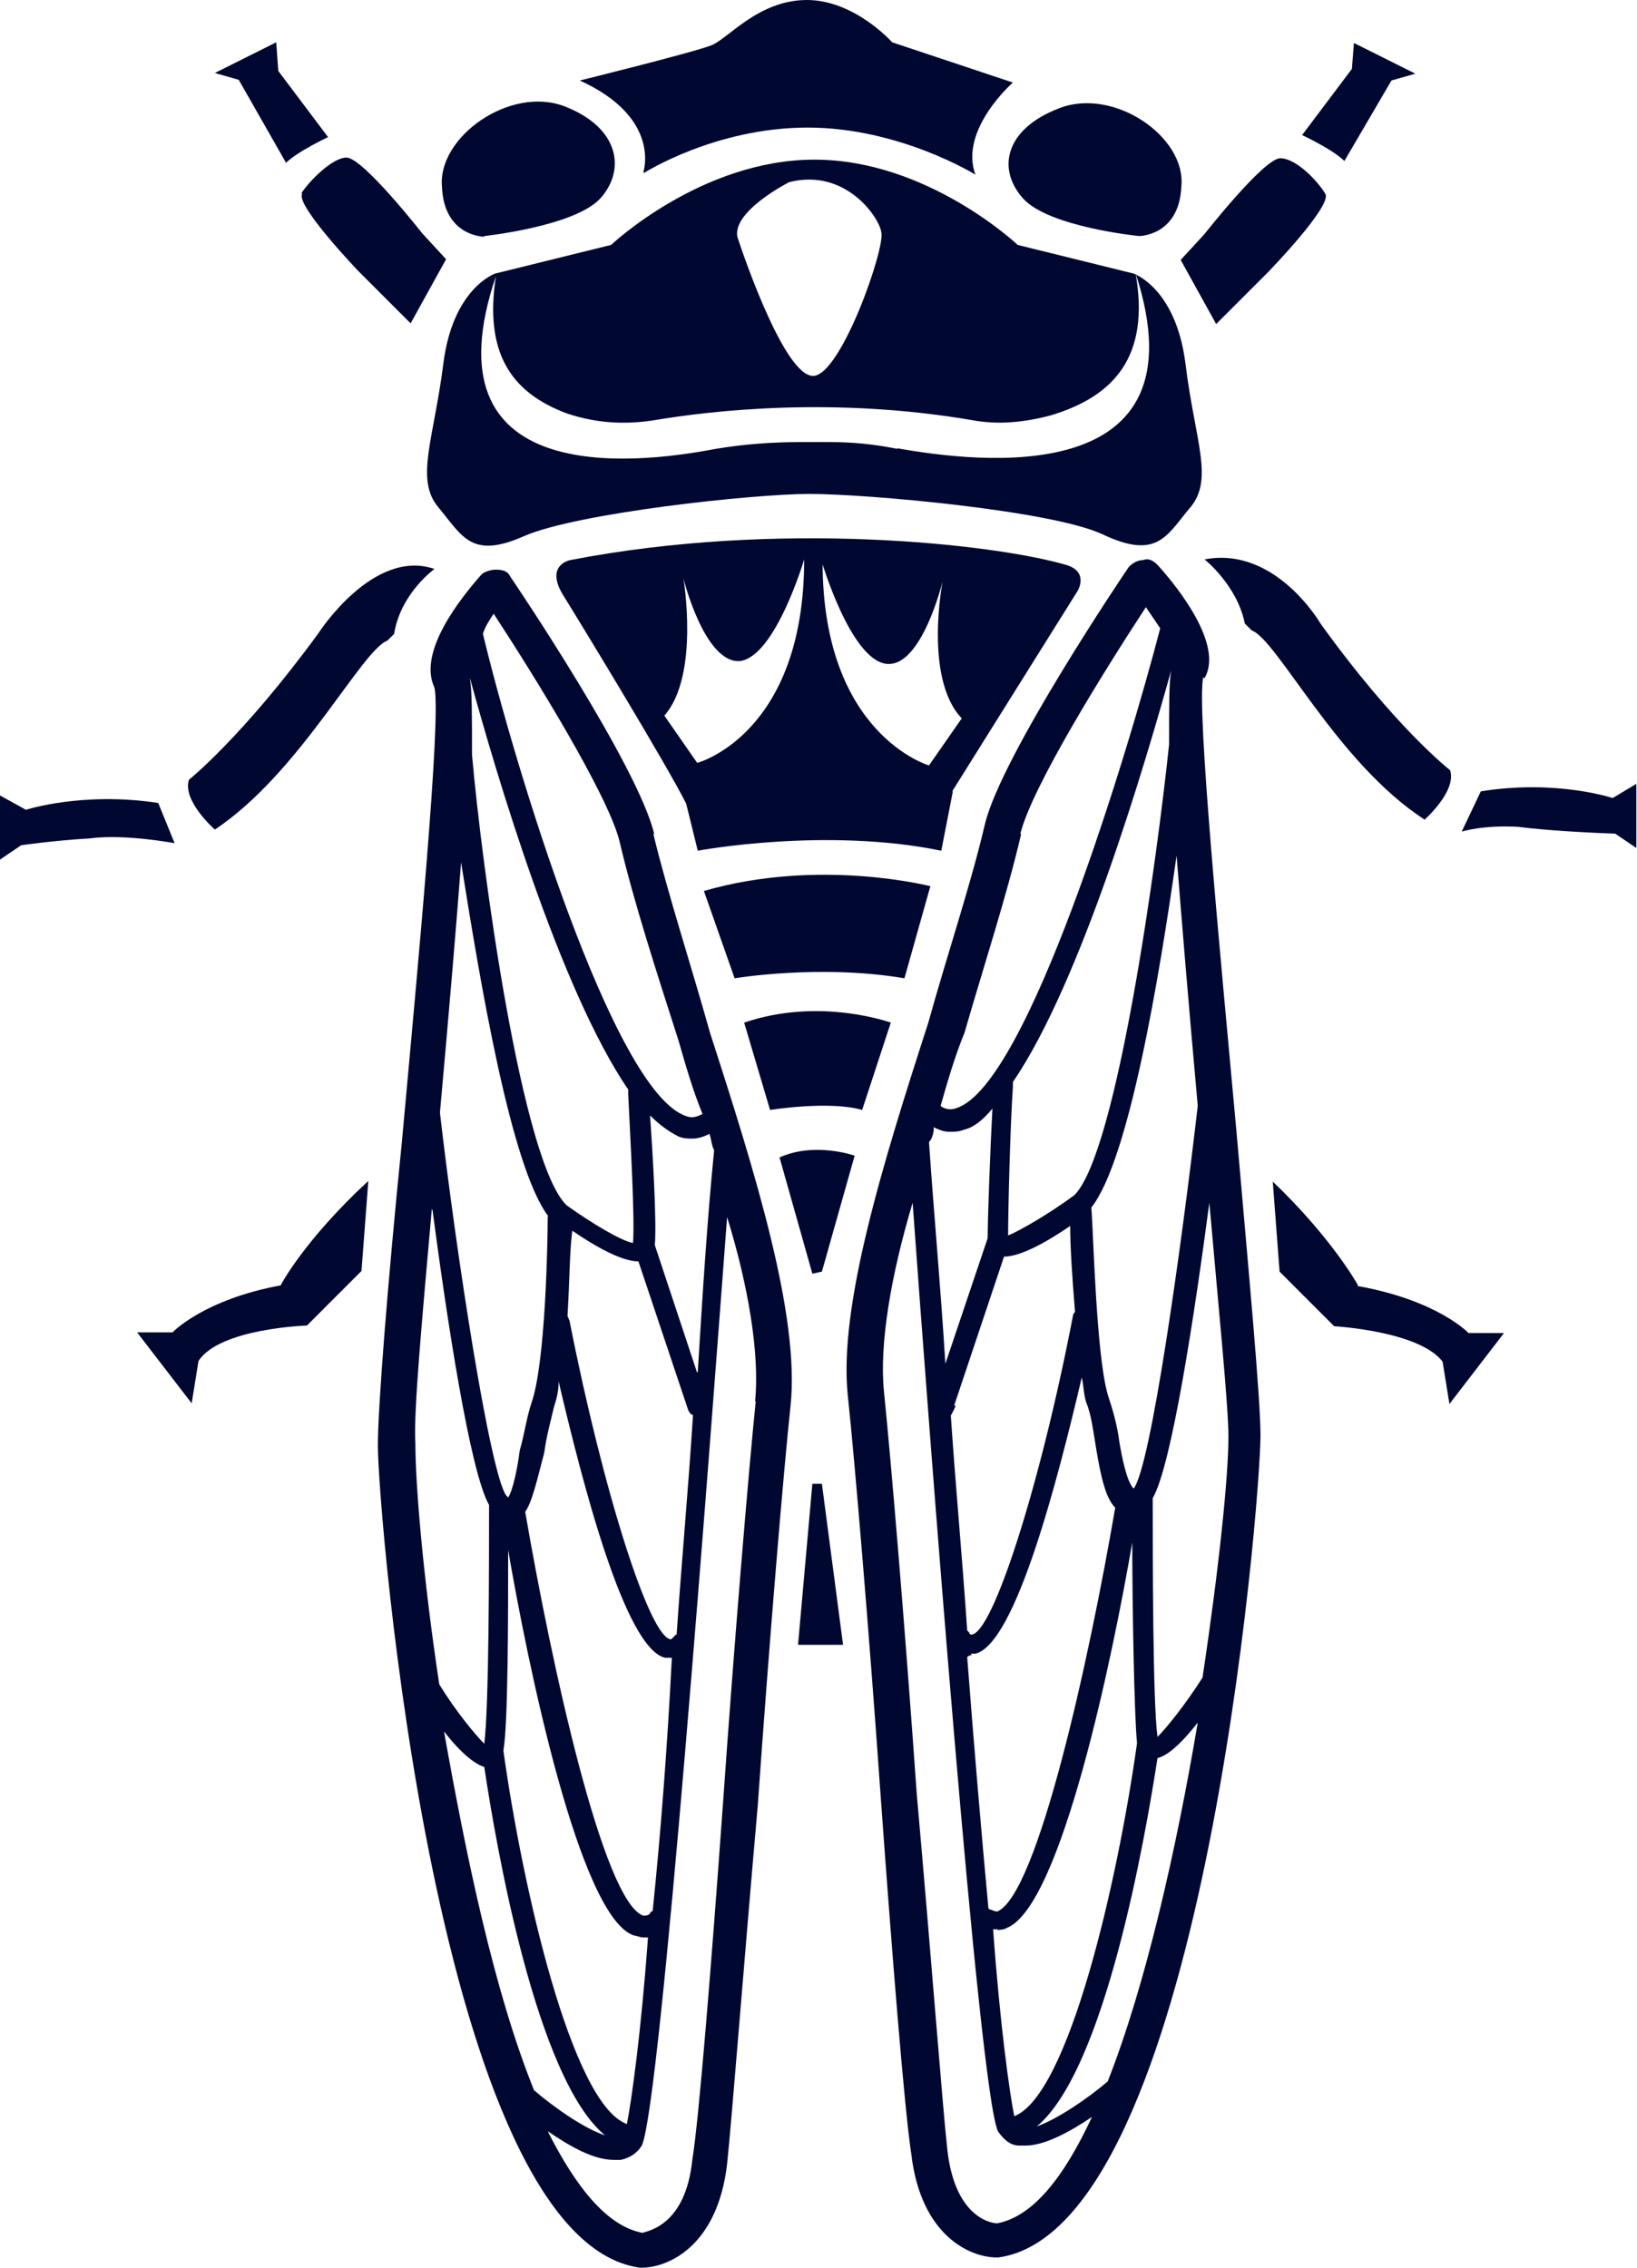 <?xml version="1.0" encoding="UTF-8"?>
<svg id="Camada_2" xmlns="http://www.w3.org/2000/svg" viewBox="0 0 24 33.24">
  <defs>
    <style>
      .cls-1 {
        fill: #000831;
      }
    </style>
  </defs>
  <g id="Camada_1-2" data-name="Camada_1">
    <g id="id23:id23">
      <g id="id23:surface26886">
        <path class="cls-1" d="M17.45,7.44c.35-.42.07-.97-.07-2.11-.14-1.11-.76-1.32-.76-1.32l-1.7-.42s-1.32-1.25-2.98-1.25-2.98,1.25-2.98,1.25l-1.7.42s-.62.21-.76,1.32c-.14,1.11-.42,1.7-.07,2.11.35.42.48.76,1.25.42s3.36-.62,4.19-.62,3.53.24,4.29.59c.8.38.94.03,1.28-.38ZM11.57,2.67c.83-.21,1.32.52,1.35.73.07.21-.59,2.11-1,2.11s-1-1.7-1.11-2.04c-.07-.38.76-.8.76-.8ZM13.16,6.58c-.35-.07-.66-.1-1-.1h-.42c-.42,0-.83.03-1.25.1-1.25.24-4.26.55-3.22-2.53-.17,1.11.21,1.7,1.04,2.01.42.14.83.17,1.28.1.83-.14,2.63-.35,4.67,0,.38.07.76.03,1.14-.07.94-.28,1.46-.87,1.25-2.08,1.04,3.19-2.32,2.77-3.5,2.56Z"/>
        <path class="cls-1" d="M17.66,9.94c.28-.48-.38-1.32-.69-1.66-.07-.07-.14-.1-.21-.07-.07,0-.14.03-.21.1-.07.1-1.87,2.77-2.11,3.77-.21.9-.55,1.9-.83,2.91-.66,2.04-1.32,4.16-1.18,5.47.1.94.31,3.43.48,5.85.17,2.36.35,4.61.45,5.26.14,1.21.87,1.52,1.25,1.52h.03c2.98-.42,3.84-11.08,3.84-12.05,0-.55-.17-2.36-.35-4.43-.24-2.63-.59-6.23-.49-6.68ZM16.24,30.51c-.28.24-.73.55-1.04.66,1-.83,1.59-4.23,1.77-5.4.14-.03.35-.21.59-.52-.31,1.84-.76,3.84-1.32,5.26ZM13.68,16.52c.07.03.14.07.24.07.07,0,.14,0,.21-.03.14-.03.28-.14.42-.31-.03.55-.07,1.59-.07,1.9l-.62,1.84c-.07-1.14-.17-2.22-.24-3.25.03-.03.07-.1.07-.21ZM17.21,9.7s-.03,0,0,0v-.03.03ZM17.14,10.91s0,.03,0,0c-.17,1.63-.76,5.99-1.39,6.61-.38.28-.8.52-.97.59,0-.38.03-1.59.07-2.18v-.07c1-1.46,1.94-4.67,2.32-6.03-.03.17-.03.48-.03,1.07ZM13.99,20.6l.73-2.18c.24,0,.62-.21.97-.45,0,.31.03.76.07,1.25,0,.03-.03.03-.03.07-.48,2.49-1.18,4.67-1.49,4.67,0,0-.03,0-.03-.03l-.03-.03c-.07-1.04-.17-2.11-.24-3.15q.04-.07.07-.14ZM14.23,24.24h.07c.59-.14,1.21-2.56,1.56-4.05.03.14.03.28.07.38.07.17.1.42.14.66.07.42.14.73.28.87-.38,2.22-1.14,5.68-1.73,5.92,0,0-.03,0-.1-.03,0,0-.03,0-.03-.03-.1-1.07-.21-2.36-.31-3.67.03-.03.07-.03.07-.03ZM14.62,28.29s.1,0,.14-.03c.8-.31,1.56-4.02,1.84-5.65,0,.94.03,2.56.07,2.94-.28,2.01-1,5.16-1.8,5.47-.07-.35-.21-1.35-.31-2.74t.07,0ZM16.62,21.82s-.03.03,0,0t0,0c-.1-.1-.17-.45-.21-.69-.03-.24-.1-.48-.17-.69-.17-.59-.21-2.39-.24-2.74.55-.69,1-3.39,1.25-5.16.07.9.17,2.11.31,3.67-.24,2.08-.69,5.3-.94,5.61ZM14.96,12.22c.17-.69,1.25-2.42,1.84-3.32.07.1.14.21.21.31-.48,1.84-1.94,6.68-2.98,7.03-.07.03-.17.03-.24-.03.1-.35.21-.73.35-1.07.28-.97.62-2.01.83-2.91ZM14.62,32.59c-.1,0-.62-.1-.73-1.07-.07-.62-.24-2.87-.45-5.23-.17-2.42-.38-4.92-.48-5.89-.07-.69.1-1.7.42-2.77.24,3.32.97,12.99,1.25,13.61.07.1.17.21.31.21h.1c.28,0,.66-.21.97-.42-.42.9-.87,1.46-1.39,1.56ZM17.63,24.59c-.24.38-.52.73-.66.87-.07-.52-.07-2.63-.07-3.5.28-.48.62-2.74.83-4.33.14,1.59.28,2.98.28,3.43,0,.59-.14,1.94-.38,3.53Z"/>
        <path class="cls-1" d="M9.59,12.22c-.24-1-2.04-3.67-2.11-3.77-.03-.07-.1-.1-.21-.1-.07,0-.17.03-.21.07-.31.35-.94,1.14-.69,1.66.1.45-.24,4.05-.48,6.68-.21,2.08-.35,3.88-.35,4.43,0,.97.87,11.64,3.84,12.05h.03c.38,0,1.11-.31,1.25-1.52.07-.66.24-2.87.45-5.26.17-2.42.38-4.92.48-5.85.14-1.32-.52-3.43-1.18-5.47-.28-1-.62-2.04-.83-2.91ZM6.51,25.38c.24.31.45.48.59.52.17,1.14.76,4.57,1.77,5.4-.31-.1-.76-.42-1.04-.66-.59-1.46-1-3.46-1.32-5.26ZM6.86,9.77v.07-.07ZM6.89,9.94c.38,1.39,1.32,4.57,2.32,6.03v.07c.03.62.1,1.84.07,2.18-.17-.03-.59-.28-.97-.55-.66-.62-1.25-4.99-1.39-6.61,0-.62,0-.93-.03-1.11ZM8.03,17.83c0,.35-.03,2.15-.24,2.74-.07.21-.1.45-.17.69-.03.24-.1.59-.17.69l-.03-.03c-.24-.35-.73-3.53-.97-5.61.14-1.56.24-2.74.31-3.67.28,1.76.73,4.47,1.28,5.19ZM9.18,31.13c-.8-.31-1.52-3.46-1.8-5.47.07-.38.07-2.01.07-2.94.28,1.63,1.04,5.37,1.84,5.65.03,0,.1.03.14.03h.07c-.1,1.38-.24,2.39-.31,2.74ZM9.56,28.02s-.03,0-.03.03c-.03.03-.07.03-.1.03-.59-.21-1.35-3.71-1.73-5.92.1-.14.17-.45.28-.87.03-.24.1-.48.14-.66.03-.1.07-.21.07-.38.35,1.49.97,3.91,1.56,4.05h.1c-.07,1.38-.17,2.63-.28,3.7ZM9.91,23.96s-.03.03,0,0l-.07.07c-.31,0-1-2.18-1.49-4.67t-.03-.07c.03-.48.03-.94.07-1.25.35.24.73.45.97.45l.73,2.18s.03.07.07.07c-.07,1.11-.17,2.18-.24,3.22ZM10.22,20.12l-.62-1.87c.03-.31-.03-1.35-.07-1.9.14.14.28.24.42.31.07.03.14.03.21.03s.17-.03.24-.07c.03.07.03.17.07.24-.1,1-.17,2.11-.24,3.25ZM7.24,9c.59.9,1.66,2.63,1.84,3.32.21.9.55,1.94.87,2.94.1.35.21.73.35,1.07-.07.03-.14.07-.24.03-1.07-.35-2.53-5.19-2.98-7.07.03-.1.1-.21.17-.31ZM6.34,17.73c.21,1.59.55,3.84.83,4.33,0,.87,0,2.94-.07,3.5-.14-.14-.42-.48-.66-.87-.24-1.59-.35-2.94-.35-3.53-.03-.45.1-1.84.24-3.43ZM11.08,20.54c-.1.97-.31,3.46-.48,5.89-.17,2.36-.35,4.61-.45,5.23-.1.97-.66,1.04-.73,1.07-.52-.1-.97-.66-1.39-1.49.31.21.66.42.97.42h.1c.14-.03.24-.1.31-.21.28-.62,1-10.29,1.25-13.61.31,1,.48,2.01.41,2.7Z"/>
        <path class="cls-1" d="M7.1,3.46s1.32-.14,1.7-.55c.38-.42.28-1.04-.52-1.35-.8-.31-1.87.45-1.8,1.18.03.73.62.73.62.73Z"/>
        <path class="cls-1" d="M15,2.91c.38.42,1.7.55,1.7.55,0,0,.59,0,.62-.73.07-.73-1-1.46-1.8-1.14-.8.31-.9.9-.52,1.32Z"/>
        <path class="cls-1" d="M9.45,2.53s1.04-.66,2.39-.66,2.46.69,2.46.69c-.24-.66.55-1.35.55-1.35l-1.77-.59s-.55-.62-1.25-.62-1.14.55-1.39.66c-.24.1-1.94.52-1.94.52,1.21.55.93,1.35.93,1.35Z"/>
        <path class="cls-1" d="M13.64,12.99s-1.63-.42-3.32.07l.45,1.28s1.25-.21,2.49,0l.38-1.35Z"/>
        <path class="cls-1" d="M13.06,14.99s-1.04-.38-2.15,0l.38,1.28s.87-.14,1.35,0l.42-1.28Z"/>
        <path class="cls-1" d="M11.43,16.97l.48,1.7.14-.03.48-1.7s-.59-.21-1.11.03Z"/>
        <path class="cls-1" d="M11.91,21.75l-.21,2.36h.66l-.31-2.36h-.14Z"/>
        <path class="cls-1" d="M13.96,11.6l1.84-2.94s.17-.28-.17-.38c-1.07-.31-4.23-.66-7.27-.07,0,0-.38.07-.1.52.28.45,1.52,2.49,1.8,3.05l.17.69s1.87-.35,3.57,0l.17-.87ZM10.22,11.18l-.48-.69c.52-.59.28-2.01.28-2.01,0,0,.31,1.25.83,1.21.52-.07.94-1.49.94-1.49,0,2.56-1.56,2.98-1.56,2.98ZM12.05,8.24s.42,1.42.94,1.49.83-1.21.83-1.21c0,0-.28,1.42.28,2.01l-.48.69s-1.56-.45-1.56-2.98Z"/>
        <path class="cls-1" d="M20.88,12.02s.48-.42.38-.73c0,0-.8-.62-1.9-2.15,0,0-.66-1.14-1.7-.94,0,0,.48.38.59.94l.1.1c.38.14,1.25,1.94,2.53,2.77Z"/>
        <path class="cls-1" d="M23.65,11.7s-.83-.28-1.94-.1l-.28.59s.31-.1.83-.07c.52.07,1.42.1,1.42.1l.31.21v-.94l-.35.21Z"/>
        <path class="cls-1" d="M5.78,9.28c.1-.59.59-.94.59-.94-.9-.31-1.7.94-1.7.94-1.11,1.52-1.9,2.15-1.9,2.15-.1.31.38.73.38.73,1.25-.83,2.15-2.63,2.53-2.77l.1-.1Z"/>
        <path class="cls-1" d="M2.32,11.77c-1.11-.17-1.94.1-1.94.1l-.38-.21v.94l.31-.21s.48-.07,1-.1c.52-.07,1.25.07,1.25.07l-.24-.59Z"/>
        <path class="cls-1" d="M19.91,18.84s-.38-.69-1.25-1.52l.1,1.32.8.8s1.25.07,1.59.52l.1.62.8-1.04h-.52s-.45-.48-1.63-.69Z"/>
        <path class="cls-1" d="M4.12,18.84c-1.14.21-1.59.69-1.59.69h-.52l.8,1.04.1-.62c.31-.48,1.59-.52,1.59-.52l.8-.8.1-1.32c-.94.87-1.28,1.52-1.28,1.52Z"/>
        <path class="cls-1" d="M4.43,2.84c-.1.17.83,1.14.83,1.14l.76.76.52-.94-.35-.38s-.87-1.11-1.11-1.11c-.21,0-.55.35-.66.52Z"/>
        <path class="cls-1" d="M4.19,2.39c.17-.17.62-.38.62-.38l-.73-.97-.03-.42-.9.45.35.1.69,1.21Z"/>
        <path class="cls-1" d="M18.6,3.98s.94-.97.83-1.14c-.1-.17-.42-.52-.66-.52s-1.11,1.11-1.11,1.11l-.35.38.52.94.76-.76Z"/>
        <path class="cls-1" d="M20.4,1.18l.35-.1-.9-.45-.03.38-.73.97s.45.21.62.38l.69-1.18Z"/>
      </g>
    </g>
  </g>
</svg>